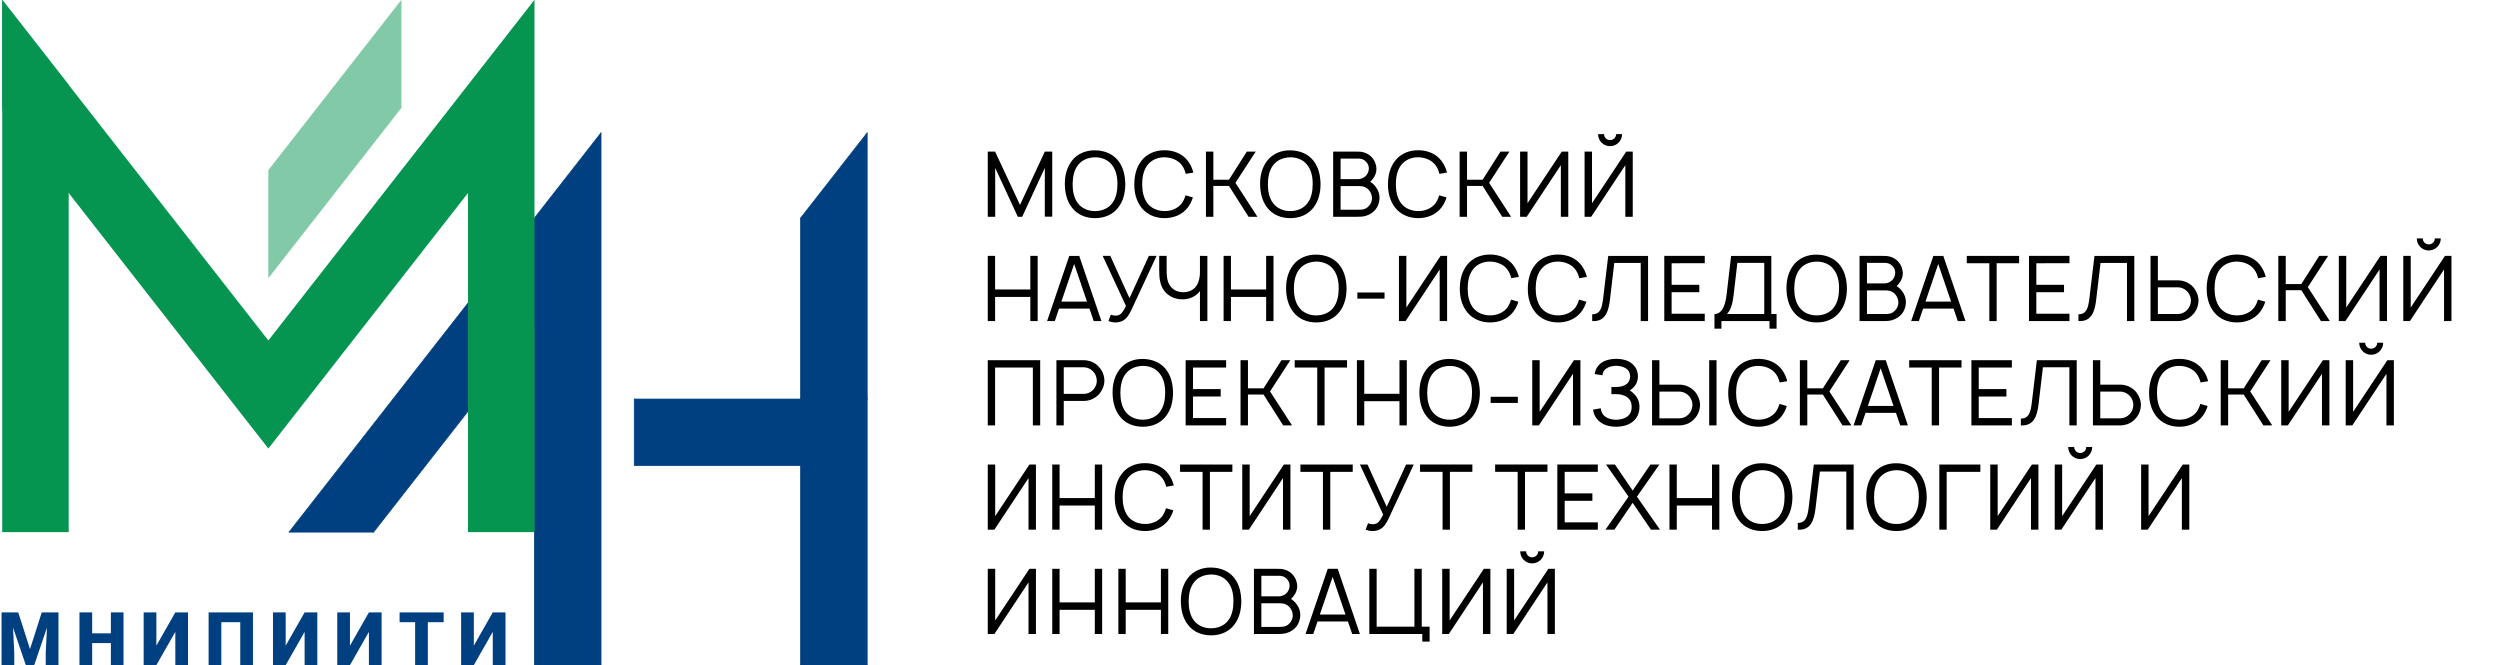 <?xml version="1.0" encoding="UTF-8"?> <!-- Generator: Adobe Illustrator 16.0.0, SVG Export Plug-In . SVG Version: 6.00 Build 0) --> <svg xmlns="http://www.w3.org/2000/svg" xmlns:xlink="http://www.w3.org/1999/xlink" id="Слой_1" x="0px" y="0px" width="546.492px" height="145.453px" viewBox="0 0 546.492 145.453" xml:space="preserve"> <g> <polyline fill="#004080" points="131.381,29.048 131.381,145.41 116.838,145.41 116.838,71.286 81.655,116.316 63.198,116.316 131.381,29.048 "></polyline> <path fill="#004080" d="M63.198,116.402c-0.019,0-0.037-0.006-0.054-0.02c-0.038-0.027-0.044-0.082-0.015-0.118l68.183-87.27 c0.028-0.038,0.083-0.046,0.12-0.015c0.038,0.028,0.044,0.082,0.016,0.12l-68.184,87.27 C63.249,116.392,63.223,116.402,63.198,116.402z"></path> <path fill="#004080" d="M81.655,116.402H63.198c-0.048,0-0.086-0.037-0.086-0.086c0-0.047,0.038-0.085,0.086-0.085h18.458 c0.047,0,0.085,0.038,0.085,0.085C81.741,116.365,81.703,116.402,81.655,116.402z"></path> <path fill="#004080" d="M81.655,116.402c-0.019,0-0.036-0.006-0.053-0.02c-0.038-0.027-0.044-0.082-0.015-0.118l35.183-45.031 c0.028-0.038,0.082-0.044,0.12-0.015c0.038,0.028,0.044,0.083,0.015,0.12l-35.183,45.031 C81.706,116.392,81.681,116.402,81.655,116.402z"></path> <path fill="#004080" d="M116.838,145.496c-0.047,0-0.086-0.039-0.086-0.086V71.286c0-0.048,0.039-0.086,0.086-0.086 s0.085,0.038,0.085,0.086v74.124C116.924,145.457,116.885,145.496,116.838,145.496z"></path> <path fill="#004080" d="M131.381,145.496h-14.542c-0.047,0-0.086-0.039-0.086-0.086c0-0.048,0.039-0.086,0.086-0.086h14.542 c0.047,0,0.085,0.038,0.085,0.086C131.466,145.457,131.428,145.496,131.381,145.496z"></path> <path fill="#004080" d="M131.381,145.496c-0.047,0-0.085-0.039-0.085-0.086V29.048c0-0.048,0.039-0.086,0.085-0.086 c0.047,0,0.085,0.038,0.085,0.086V145.41C131.466,145.457,131.428,145.496,131.381,145.496z"></path> <polyline fill="#004080" points="189.561,87.228 189.561,145.41 175.015,145.41 175.015,101.772 138.653,101.772 138.653,87.228 189.561,87.228 "></polyline> <path fill="#004080" d="M189.561,87.313h-50.908c-0.047,0-0.085-0.039-0.085-0.086s0.039-0.086,0.085-0.086h50.908 c0.047,0,0.085,0.039,0.085,0.086S189.607,87.313,189.561,87.313z"></path> <path fill="#004080" d="M138.653,101.858c-0.047,0-0.085-0.038-0.085-0.086V87.228c0-0.047,0.039-0.086,0.085-0.086 c0.048,0,0.087,0.039,0.087,0.086v14.545C138.74,101.82,138.7,101.858,138.653,101.858z"></path> <path fill="#004080" d="M175.015,101.858h-36.362c-0.047,0-0.085-0.038-0.085-0.086c0-0.047,0.039-0.085,0.085-0.085h36.362 c0.047,0,0.086,0.038,0.086,0.085C175.101,101.82,175.062,101.858,175.015,101.858z"></path> <path fill="#004080" d="M175.015,145.496c-0.047,0-0.085-0.039-0.085-0.086v-43.638c0-0.047,0.039-0.085,0.085-0.085 c0.047,0,0.086,0.038,0.086,0.085v43.638C175.101,145.457,175.062,145.496,175.015,145.496z"></path> <path fill="#004080" d="M189.561,145.496h-14.545c-0.047,0-0.085-0.039-0.085-0.086c0-0.048,0.039-0.086,0.085-0.086h14.545 c0.047,0,0.085,0.038,0.085,0.086C189.646,145.457,189.607,145.496,189.561,145.496z"></path> <path fill="#004080" d="M189.561,145.496c-0.047,0-0.086-0.039-0.086-0.086V87.228c0-0.047,0.039-0.086,0.086-0.086 s0.085,0.039,0.085,0.086v58.182C189.646,145.457,189.607,145.496,189.561,145.496z"></path> <polyline fill="#004080" points="189.561,29.048 189.561,87.228 175.015,87.228 175.015,47.664 189.561,29.048 "></polyline> <path fill="#004080" d="M175.015,47.75c-0.018,0-0.037-0.006-0.052-0.019c-0.038-0.028-0.044-0.082-0.015-0.119l14.545-18.617 c0.027-0.038,0.083-0.046,0.119-0.015c0.038,0.028,0.045,0.082,0.016,0.12l-14.545,18.616 C175.066,47.738,175.041,47.75,175.015,47.75z"></path> <path fill="#004080" d="M175.015,87.313c-0.047,0-0.085-0.039-0.085-0.086V47.664c0-0.047,0.039-0.085,0.085-0.085 c0.047,0,0.086,0.038,0.086,0.085v39.563C175.101,87.274,175.062,87.313,175.015,87.313z"></path> <path fill="#004080" d="M189.561,87.313h-14.545c-0.047,0-0.085-0.039-0.085-0.086s0.039-0.086,0.085-0.086h14.545 c0.047,0,0.085,0.039,0.085,0.086S189.607,87.313,189.561,87.313z"></path> <path fill="#004080" d="M189.561,87.313c-0.047,0-0.086-0.039-0.086-0.086v-58.18c0-0.048,0.039-0.086,0.086-0.086 s0.085,0.038,0.085,0.086v58.18C189.646,87.274,189.607,87.313,189.561,87.313z"></path> <g> <path fill="#004080" d="M3.988,133.865l2.573,8.02l2.565-8.02h3.657v11.525H9.997v-2.691l0.269-5.51l-2.787,8.201H5.643 l-2.794-8.208l0.27,5.517v2.691H0.339v-11.525H3.988z"></path> <path fill="#004080" d="M27.002,145.391h-2.764v-4.813h-4.092v4.813h-2.777v-11.524h2.777v4.574h4.092v-4.574h2.764V145.391z"></path> <path fill="#004080" d="M38.324,133.865h2.777v11.525h-2.777v-7.268l-4.141,7.268h-2.777v-11.525h2.777v7.274L38.324,133.865z"></path> <path fill="#004080" d="M55.298,145.391H52.52v-9.382h-4.14v9.382h-2.778v-11.524h9.697L55.298,145.391L55.298,145.391z"></path> <path fill="#004080" d="M66.588,133.865h2.778v11.525h-2.778v-7.268l-4.14,7.268H59.67v-11.525h2.778v7.274L66.588,133.865z"></path> <path fill="#004080" d="M80.641,133.865h2.778v11.525h-2.778v-7.268l-4.14,7.268h-2.778v-11.525H76.5v7.274L80.641,133.865z"></path> <path fill="#004080" d="M96.982,136.009h-3.459v9.382h-2.777v-9.382h-3.396v-2.145h9.634L96.982,136.009L96.982,136.009z"></path> <path fill="#004080" d="M107.717,133.865h2.779v11.525h-2.779v-7.268l-4.14,7.268H100.8v-11.525h2.778v7.274L107.717,133.865z"></path> </g> <polyline fill="#069551" points="0.478,116.316 0.478,-0.043 15.02,18.571 15.02,116.316 0.478,116.316 "></polyline> <polyline fill="#069551" points="0.478,-0.043 58.659,74.425 116.838,-0.043 116.838,116.316 102.295,116.316 102.295,42.195 58.659,98.05 0.478,23.582 0.478,-0.043 "></polyline> <polyline opacity="0.502" fill="#069551" points="87.749,-0.043 87.749,23.582 58.659,60.815 58.659,37.187 87.749,-0.043 "></polyline> </g> <g> <path d="M230.015,47.369h-1.622V36.702l-4.948,10.687h-0.95l-4.947-10.687v10.687h-1.623V33.14h1.604l5.442,11.656l5.423-11.656 h1.622V47.369z"></path> <path d="M234.334,45.39c-1.148-1.444-1.544-3.305-1.563-5.125c-0.021-1.841,0.415-3.681,1.563-5.146 c1.167-1.524,3.067-2.296,5.046-2.256c1.979,0.02,3.84,0.732,5.047,2.256c1.168,1.484,1.524,3.305,1.563,5.146 c-0.02,1.86-0.416,3.661-1.563,5.125c-1.188,1.544-3.028,2.296-5.047,2.296C237.342,47.686,235.501,46.934,234.334,45.39z M243.121,44.42c0.87-1.128,1.147-2.671,1.147-4.156c0.02-1.484-0.277-3.028-1.147-4.136c-0.832-1.168-2.276-1.762-3.741-1.742 c-1.464,0.02-2.909,0.574-3.76,1.742c-0.871,1.108-1.128,2.652-1.148,4.136c0,1.484,0.277,3.028,1.148,4.156 c0.851,1.148,2.296,1.742,3.76,1.722C240.845,46.142,242.289,45.568,243.121,44.42z"></path> <path d="M260.758,43.153c-0.237,0.792-0.613,1.563-1.147,2.256c-1.207,1.543-3.067,2.276-5.047,2.276 c-2.019,0-3.839-0.772-5.026-2.276c-1.168-1.484-1.604-3.325-1.583-5.146c0.02-1.86,0.415-3.681,1.583-5.146 c1.188-1.544,3.028-2.276,5.026-2.276c1.999,0,3.879,0.752,5.047,2.276c0.634,0.811,1.029,1.702,1.247,2.612l-1.663,0.277 c-0.158-0.692-0.435-1.346-0.851-1.9c-0.871-1.148-2.315-1.702-3.78-1.722c-1.444-0.02-2.889,0.574-3.74,1.722 c-0.871,1.128-1.147,2.672-1.147,4.156s0.276,3.008,1.147,4.176c0.852,1.128,2.296,1.702,3.74,1.702 c1.465,0.02,2.909-0.574,3.78-1.702c0.356-0.515,0.634-1.128,0.812-1.742L260.758,43.153z"></path> <path d="M265.236,40.64v6.749h-1.623V33.14h1.623v6.155h3.404l3.918-6.155h1.939l-4.433,6.828l4.809,7.421h-1.939l-4.294-6.749 H265.236z"></path> <path d="M277.016,45.39c-1.148-1.444-1.544-3.305-1.563-5.125c-0.021-1.841,0.415-3.681,1.563-5.146 c1.167-1.524,3.067-2.296,5.046-2.256c1.979,0.02,3.84,0.732,5.047,2.256c1.168,1.484,1.524,3.305,1.563,5.146 c-0.02,1.86-0.416,3.661-1.563,5.125c-1.188,1.544-3.028,2.296-5.047,2.296C280.024,47.686,278.183,46.934,277.016,45.39z M285.803,44.42c0.87-1.128,1.147-2.671,1.147-4.156c0.02-1.484-0.277-3.028-1.147-4.136c-0.832-1.168-2.276-1.762-3.741-1.742 c-1.464,0.02-2.909,0.574-3.76,1.742c-0.871,1.108-1.128,2.652-1.148,4.136c0,1.484,0.277,3.028,1.148,4.156 c0.851,1.148,2.296,1.742,3.76,1.722C283.527,46.142,284.971,45.568,285.803,44.42z"></path> <path d="M301.561,43.371c-0.039,0.891-0.336,1.781-0.891,2.454c-0.573,0.673-1.325,1.128-2.137,1.366 c-0.634,0.178-1.267,0.198-1.92,0.198h-5.186V33.14h4.928c0.574,0,1.287,0,1.722,0.158c0.753,0.198,1.445,0.633,1.94,1.247 c0.514,0.614,0.811,1.405,0.87,2.256c0.04,0.812-0.257,1.643-0.771,2.276c-0.179,0.237-0.376,0.475-0.594,0.653 c0.475,0.297,0.891,0.673,1.227,1.148C301.304,41.57,301.601,42.48,301.561,43.371z M293.051,34.663v4.493h3.879 c0.634,0,1.425-0.356,1.841-0.97c0.297-0.396,0.455-0.891,0.455-1.385c0-0.554-0.237-1.069-0.594-1.425 c-0.495-0.535-1.01-0.713-1.702-0.713H293.051z M299.918,43.371c0-0.594-0.197-1.207-0.573-1.682 c-0.476-0.673-1.326-1.009-2.059-1.009h-4.235v5.166h3.543c1.147,0,1.899,0,2.612-0.792 C299.641,44.618,299.899,44.024,299.918,43.371z"></path> <path d="M316.21,43.153c-0.237,0.792-0.613,1.563-1.147,2.256c-1.207,1.543-3.067,2.276-5.047,2.276 c-2.019,0-3.839-0.772-5.026-2.276c-1.168-1.484-1.604-3.325-1.583-5.146c0.02-1.86,0.415-3.681,1.583-5.146 c1.188-1.544,3.028-2.276,5.026-2.276c1.999,0,3.879,0.752,5.047,2.276c0.634,0.811,1.029,1.702,1.247,2.612l-1.662,0.277 c-0.159-0.692-0.436-1.346-0.852-1.9c-0.871-1.148-2.315-1.702-3.78-1.722c-1.444-0.02-2.889,0.574-3.74,1.722 c-0.871,1.128-1.147,2.672-1.147,4.156s0.276,3.008,1.147,4.176c0.852,1.128,2.296,1.702,3.74,1.702 c1.465,0.02,2.909-0.574,3.78-1.702c0.356-0.515,0.634-1.128,0.812-1.742L316.21,43.153z"></path> <path d="M320.688,40.64v6.749h-1.623V33.14h1.623v6.155h3.404l3.918-6.155h1.939l-4.433,6.828l4.809,7.421h-1.939l-4.294-6.749 H320.688z"></path> <path d="M342.819,33.14v14.249h-1.623V36.108l-7.461,11.281h-1.445V33.14h1.623v11.28l7.48-11.28H342.819z"></path> <path d="M356.914,33.14v14.249h-1.623V36.108l-7.461,11.281h-1.445V33.14h1.623v11.28l7.48-11.28H356.914z M354.578,29.32 c0,1.464-1.167,2.632-2.632,2.632c-1.445,0-2.612-1.168-2.612-2.632h1.306c0,0.732,0.594,1.306,1.307,1.306 c0.732,0,1.326-0.574,1.326-1.306H354.578z"></path> <path d="M226.829,55.939v14.249h-1.604v-5.284h-7.698v5.284h-1.604V55.939h1.604v7.342h7.698v-7.342H226.829z"></path> <path d="M238.154,67.458h-6.65l-0.93,2.731h-1.683l4.849-14.249h2.178l4.849,14.249h-1.683L238.154,67.458z M237.618,65.934 l-2.81-8.233l-2.791,8.233H237.618z"></path> <path d="M252.822,55.939l-5.541,11.894c-0.495,1.049-1.068,1.88-1.88,2.295c-0.495,0.257-1.128,0.356-1.583,0.356 c-0.555,0-1.029-0.119-1.524-0.297l0.534-1.405c0.237,0.099,0.673,0.218,0.99,0.218c0.355,0,0.652-0.059,0.91-0.198 c0.573-0.317,0.97-1.049,1.405-1.92l-5.087-10.944h1.663l4.195,9.242l4.235-9.242H252.822z"></path> <path d="M263.929,55.939v14.249h-1.623v-6.57c-0.891,1.207-2.296,1.82-3.839,1.82c-1.524,0-2.988-0.613-3.899-1.781 c-1.009-1.267-1.167-2.83-1.167-4.592v-3.126h1.622v2.87c0,1.563,0.079,2.889,0.931,3.879c0.673,0.851,1.682,1.188,2.691,1.188 c1.168,0,2.177-0.436,2.811-1.267c0.396-0.554,0.633-1.227,0.752-1.92c0.06-0.317,0.099-0.812,0.099-1.207v-3.542H263.929z"></path> <path d="M278.381,55.939v14.249h-1.604v-5.284h-7.698v5.284h-1.604V55.939h1.604v7.342h7.698v-7.342H278.381z"></path> <path d="M282.7,68.189c-1.148-1.444-1.544-3.305-1.563-5.125c-0.021-1.841,0.415-3.681,1.563-5.146 c1.167-1.524,3.067-2.296,5.046-2.256c1.979,0.02,3.84,0.732,5.047,2.256c1.168,1.484,1.524,3.305,1.563,5.146 c-0.02,1.86-0.416,3.661-1.563,5.125c-1.188,1.544-3.028,2.296-5.047,2.296C285.708,70.485,283.867,69.733,282.7,68.189z M291.488,67.22c0.87-1.128,1.147-2.671,1.147-4.156c0.02-1.484-0.277-3.028-1.147-4.136c-0.832-1.168-2.276-1.762-3.741-1.742 c-1.464,0.02-2.909,0.574-3.76,1.742c-0.871,1.108-1.128,2.652-1.148,4.136c0,1.484,0.277,3.028,1.148,4.156 c0.851,1.148,2.296,1.742,3.76,1.722C289.211,68.942,290.656,68.368,291.488,67.22z"></path> <path d="M302.654,63.935v1.346h-5.938v-1.346H302.654z"></path> <path d="M316.333,55.939v14.249h-1.623V58.908l-7.461,11.281h-1.445V55.939h1.623v11.28l7.48-11.28H316.333z"></path> <path d="M331.912,65.953c-0.237,0.792-0.613,1.563-1.147,2.256c-1.207,1.543-3.067,2.276-5.047,2.276 c-2.019,0-3.839-0.772-5.026-2.276c-1.168-1.484-1.604-3.325-1.583-5.146c0.02-1.86,0.415-3.681,1.583-5.146 c1.188-1.544,3.028-2.276,5.026-2.276c1.999,0,3.879,0.752,5.047,2.276c0.634,0.811,1.029,1.702,1.247,2.612l-1.663,0.277 c-0.158-0.692-0.435-1.346-0.851-1.9c-0.871-1.148-2.315-1.702-3.78-1.722c-1.444-0.02-2.889,0.574-3.74,1.722 c-0.871,1.128-1.147,2.672-1.147,4.156s0.276,3.008,1.147,4.176c0.852,1.128,2.296,1.702,3.74,1.702 c1.465,0.02,2.909-0.574,3.78-1.702c0.356-0.515,0.634-1.128,0.812-1.742L331.912,65.953z"></path> <path d="M346.78,65.953c-0.237,0.792-0.613,1.563-1.147,2.256c-1.207,1.543-3.067,2.276-5.047,2.276 c-2.019,0-3.839-0.772-5.026-2.276c-1.168-1.484-1.604-3.325-1.583-5.146c0.02-1.86,0.415-3.681,1.583-5.146 c1.188-1.544,3.028-2.276,5.026-2.276c1.999,0,3.879,0.752,5.047,2.276c0.634,0.811,1.029,1.702,1.247,2.612l-1.663,0.277 c-0.158-0.692-0.435-1.346-0.851-1.9c-0.871-1.148-2.315-1.702-3.78-1.722c-1.444-0.02-2.889,0.574-3.74,1.722 c-0.871,1.128-1.147,2.672-1.147,4.156s0.276,3.008,1.147,4.176c0.852,1.128,2.296,1.702,3.74,1.702 c1.465,0.02,2.909-0.574,3.78-1.702c0.356-0.515,0.634-1.128,0.812-1.742L346.78,65.953z"></path> <path d="M360.261,70.188h-1.603V57.483h-5.779l-0.95,8.035c-0.316,2.711-1.088,4.829-3.879,4.67v-1.484 c1.742,0,2.138-1.326,2.395-3.483l1.108-9.282h8.708V70.188z"></path> <path d="M365.411,57.542v4.71h6.056v1.623h-6.056v4.71h7.243v1.603h-8.847V55.939h8.847v1.603H365.411z"></path> <path d="M388.353,68.645v3.206h-1.544v-1.663H376.3v1.663h-1.524v-3.206c1.426,0,2.336-1.425,2.652-4.235l0.989-8.47h8.787v12.706 H388.353z M385.661,57.463h-5.878l-0.832,7.125c-0.217,1.88-0.652,3.246-1.444,4.057h8.154V57.463z"></path> <path d="M392.079,68.189c-1.148-1.444-1.544-3.305-1.563-5.125c-0.021-1.841,0.415-3.681,1.563-5.146 c1.167-1.524,3.067-2.296,5.046-2.256c1.979,0.02,3.84,0.732,5.047,2.256c1.168,1.484,1.524,3.305,1.563,5.146 c-0.02,1.86-0.416,3.661-1.563,5.125c-1.188,1.544-3.028,2.296-5.047,2.296C395.087,70.485,393.246,69.733,392.079,68.189z M400.866,67.22c0.87-1.128,1.147-2.671,1.147-4.156c0.02-1.484-0.277-3.028-1.147-4.136c-0.832-1.168-2.276-1.762-3.741-1.742 c-1.464,0.02-2.909,0.574-3.76,1.742c-0.871,1.108-1.128,2.652-1.148,4.136c0,1.484,0.277,3.028,1.148,4.156 c0.851,1.148,2.296,1.742,3.76,1.722C398.59,68.942,400.034,68.368,400.866,67.22z"></path> <path d="M416.623,66.171c-0.039,0.891-0.336,1.781-0.891,2.454c-0.573,0.673-1.325,1.128-2.137,1.366 c-0.634,0.178-1.267,0.198-1.92,0.198h-5.186V55.939h4.928c0.574,0,1.287,0,1.722,0.158c0.753,0.198,1.445,0.633,1.94,1.247 c0.514,0.614,0.811,1.405,0.87,2.256c0.04,0.812-0.257,1.643-0.771,2.276c-0.179,0.237-0.376,0.475-0.594,0.653 c0.475,0.297,0.891,0.673,1.227,1.148C416.366,64.37,416.663,65.28,416.623,66.171z M408.114,57.463v4.493h3.879 c0.634,0,1.425-0.356,1.841-0.97c0.297-0.396,0.455-0.891,0.455-1.385c0-0.554-0.237-1.069-0.594-1.425 c-0.495-0.535-1.01-0.713-1.702-0.713H408.114z M414.981,66.171c0-0.594-0.197-1.207-0.573-1.682 c-0.476-0.673-1.326-1.009-2.059-1.009h-4.235v5.166h3.543c1.147,0,1.899,0,2.612-0.792 C414.703,67.418,414.961,66.824,414.981,66.171z"></path> <path d="M427.038,67.458h-6.65l-0.93,2.731h-1.683l4.849-14.249h2.178l4.849,14.249h-1.683L427.038,67.458z M426.503,65.934 l-2.81-8.233l-2.791,8.233H426.503z"></path> <path d="M441.37,57.542h-4.908v12.646h-1.603V57.542h-4.928v-1.603h11.438V57.542z"></path> <path d="M445.135,57.542v4.71h6.056v1.623h-6.056v4.71h7.243v1.603h-8.847V55.939h8.847v1.603H445.135z"></path> <path d="M466.552,70.188h-1.603V57.483h-5.779l-0.95,8.035c-0.316,2.711-1.088,4.829-3.879,4.67v-1.484 c1.742,0,2.138-1.326,2.395-3.483l1.108-9.282h8.708V70.188z"></path> <path d="M480.588,65.735c-0.02,1.069-0.436,2.177-1.188,2.969c-0.475,0.554-1.108,0.99-1.801,1.227 c-0.475,0.158-0.989,0.257-1.504,0.257h-5.997V55.939h1.604v5.343h4.394c1.346,0,2.632,0.633,3.443,1.603 C480.172,63.677,480.588,64.687,480.588,65.735z M478.273,63.895c-0.534-0.673-1.386-1.088-2.177-1.088h-4.394v5.838h4.394 c0.732,0,1.504-0.356,1.999-0.891c0.534-0.535,0.811-1.267,0.831-2.019C478.946,65.062,478.689,64.41,478.273,63.895z"></path> <path d="M495.178,65.953c-0.237,0.792-0.613,1.563-1.147,2.256c-1.207,1.543-3.067,2.276-5.047,2.276 c-2.019,0-3.839-0.772-5.026-2.276c-1.168-1.484-1.604-3.325-1.583-5.146c0.02-1.86,0.415-3.681,1.583-5.146 c1.188-1.544,3.028-2.276,5.026-2.276c1.999,0,3.879,0.752,5.047,2.276c0.634,0.811,1.029,1.702,1.247,2.612l-1.663,0.277 c-0.158-0.692-0.435-1.346-0.851-1.9c-0.871-1.148-2.315-1.702-3.78-1.722c-1.444-0.02-2.889,0.574-3.74,1.722 c-0.871,1.128-1.147,2.672-1.147,4.156s0.276,3.008,1.147,4.176c0.852,1.128,2.296,1.702,3.74,1.702 c1.465,0.02,2.909-0.574,3.78-1.702c0.356-0.515,0.634-1.128,0.812-1.742L495.178,65.953z"></path> <path d="M499.656,63.44v6.749h-1.623V55.939h1.623v6.155h3.404l3.918-6.155h1.939l-4.433,6.828l4.809,7.421h-1.939l-4.294-6.749 H499.656z"></path> <path d="M521.787,55.939v14.249h-1.623V58.908l-7.461,11.281h-1.445V55.939h1.623v11.28l7.48-11.28H521.787z"></path> <path d="M535.883,55.939v14.249h-1.623V58.908l-7.461,11.281h-1.445V55.939h1.623v11.28l7.48-11.28H535.883z M533.547,52.12 c0,1.464-1.167,2.632-2.632,2.632c-1.445,0-2.612-1.168-2.612-2.632h1.306c0,0.732,0.594,1.306,1.307,1.306 c0.732,0,1.326-0.574,1.326-1.306H533.547z"></path> <path d="M227.383,92.989h-1.603V80.343h-8.253v12.646h-1.604V78.74h11.459V92.989z"></path> <path d="M241.419,83.192c0,1.029-0.416,2.059-1.049,2.83c-0.812,0.99-2.098,1.623-3.443,1.623h-4.394v5.344h-1.604V78.74h5.997 c0.515,0,1.029,0.099,1.504,0.257c0.692,0.238,1.326,0.673,1.801,1.228C240.984,81.016,241.4,82.104,241.419,83.192z M239.757,83.192c-0.021-0.752-0.297-1.483-0.831-2.018c-0.495-0.534-1.267-0.891-1.999-0.891h-4.394v5.817h4.394 c0.791,0,1.643-0.396,2.177-1.068C239.52,84.518,239.777,83.865,239.757,83.192z"></path> <path d="M244.769,90.99c-1.148-1.444-1.544-3.305-1.563-5.126c-0.021-1.841,0.415-3.681,1.563-5.145 c1.167-1.524,3.067-2.296,5.046-2.257c1.979,0.021,3.84,0.732,5.047,2.257c1.168,1.483,1.524,3.304,1.563,5.145 c-0.02,1.86-0.416,3.661-1.563,5.126c-1.188,1.544-3.028,2.296-5.047,2.296C247.777,93.286,245.936,92.534,244.769,90.99z M253.556,90.02c0.87-1.128,1.147-2.672,1.147-4.156c0.02-1.484-0.277-3.028-1.147-4.136c-0.832-1.168-2.276-1.762-3.741-1.741 c-1.464,0.02-2.909,0.573-3.76,1.741c-0.871,1.107-1.128,2.651-1.148,4.136c0,1.484,0.277,3.028,1.148,4.156 c0.851,1.147,2.296,1.741,3.76,1.722C251.28,91.742,252.724,91.167,253.556,90.02z"></path> <path d="M260.783,80.343v4.709h6.056v1.623h-6.056v4.71h7.243v1.604h-8.847V78.74h8.847v1.604H260.783z"></path> <path d="M272.8,86.24v6.749h-1.623V78.74h1.623v6.154h3.404l3.918-6.154h1.939l-4.433,6.827l4.809,7.422h-1.939l-4.294-6.749H272.8 z"></path> <path d="M294.456,80.343h-4.908v12.646h-1.603V80.343h-4.928V78.74h11.438V80.343z"></path> <path d="M307.523,78.74v14.249h-1.604v-5.284h-7.698v5.284h-1.604V78.74h1.604v7.342h7.698V78.74H307.523z"></path> <path d="M311.841,90.99c-1.148-1.444-1.544-3.305-1.563-5.126c-0.021-1.841,0.415-3.681,1.563-5.145 c1.167-1.524,3.067-2.296,5.046-2.257c1.979,0.021,3.84,0.732,5.047,2.257c1.168,1.483,1.524,3.304,1.563,5.145 c-0.02,1.86-0.416,3.661-1.563,5.126c-1.188,1.544-3.028,2.296-5.047,2.296C314.849,93.286,313.008,92.534,311.841,90.99z M320.628,90.02c0.87-1.128,1.147-2.672,1.147-4.156c0.02-1.484-0.277-3.028-1.147-4.136c-0.832-1.168-2.276-1.762-3.741-1.741 c-1.464,0.02-2.909,0.573-3.76,1.741c-0.871,1.107-1.128,2.651-1.148,4.136c0,1.484,0.277,3.028,1.148,4.156 c0.851,1.147,2.296,1.741,3.76,1.722C318.352,91.742,319.796,91.167,320.628,90.02z"></path> <path d="M331.794,86.735v1.346h-5.938v-1.346H331.794z"></path> <path d="M345.474,78.74v14.249h-1.623v-11.28l-7.461,11.28h-1.445V78.74h1.623v11.28l7.48-11.28H345.474z"></path> <path d="M350.268,79.175c0.891-0.555,2.058-0.732,3.027-0.732c1.01,0,2.157,0.178,3.028,0.732c1.147,0.732,1.722,1.82,1.722,3.106 c0,0.95-0.376,1.88-1.089,2.514c-0.217,0.218-0.455,0.396-0.692,0.554c0.376,0.218,0.752,0.534,1.049,0.891 c0.732,0.713,1.069,1.683,1.069,2.712c0,1.404-0.574,2.632-1.702,3.403c-1.01,0.693-2.236,0.931-3.385,0.931 c-1.188,0-2.395-0.237-3.364-0.931c-0.95-0.633-1.563-1.662-1.682-2.81l1.662-0.297c0.079,0.731,0.396,1.404,0.97,1.82 c0.653,0.475,1.544,0.692,2.414,0.692c0.871-0.02,1.762-0.218,2.415-0.692c0.673-0.495,0.989-1.267,0.97-2.117 c0.02-0.832-0.297-1.643-0.97-2.099c-0.653-0.494-1.544-0.692-2.415-0.692h-1.049v-1.563h1.049c0.772,0,1.544-0.158,2.138-0.554 c0.594-0.396,0.91-1.029,0.91-1.762c0-0.712-0.316-1.365-0.91-1.741c-0.594-0.396-1.365-0.574-2.138-0.574 c-0.771,0-1.543,0.179-2.137,0.574c-0.534,0.337-0.831,0.891-0.871,1.504l-1.683-0.277C348.724,80.66,349.357,79.75,350.268,79.175 z"></path> <path d="M370.577,85.686c0.633,0.791,1.049,1.801,1.049,2.85c-0.02,1.068-0.436,2.177-1.188,2.969 c-0.475,0.554-1.108,0.989-1.801,1.227c-0.475,0.158-0.989,0.258-1.504,0.258h-5.997V78.74h1.604v5.343h4.394 C368.48,84.083,369.766,84.716,370.577,85.686z M369.311,86.695c-0.534-0.673-1.386-1.088-2.177-1.088h-4.394v5.838h4.394 c0.732,0,1.504-0.356,1.999-0.891c0.534-0.534,0.811-1.267,0.831-2.019C369.984,87.863,369.727,87.209,369.311,86.695z M375.228,78.74v14.249h-1.603V78.74H375.228z"></path> <path d="M390.59,88.753c-0.237,0.792-0.613,1.563-1.147,2.256c-1.207,1.544-3.067,2.276-5.047,2.276 c-2.019,0-3.839-0.772-5.026-2.276c-1.168-1.484-1.604-3.324-1.583-5.146c0.02-1.86,0.415-3.681,1.583-5.145 c1.188-1.544,3.028-2.276,5.026-2.276c1.999,0,3.879,0.752,5.047,2.276c0.634,0.811,1.029,1.701,1.247,2.611l-1.663,0.277 c-0.158-0.692-0.435-1.346-0.851-1.899c-0.871-1.148-2.315-1.702-3.78-1.722c-1.444-0.021-2.889,0.573-3.74,1.722 c-0.871,1.127-1.147,2.671-1.147,4.155s0.276,3.008,1.147,4.176c0.852,1.128,2.296,1.702,3.74,1.702 c1.465,0.02,2.909-0.574,3.78-1.702c0.356-0.515,0.634-1.128,0.812-1.741L390.59,88.753z"></path> <path d="M395.069,86.24v6.749h-1.623V78.74h1.623v6.154h3.404l3.918-6.154h1.939l-4.433,6.827l4.809,7.422h-1.939l-4.294-6.749 H395.069z"></path> <path d="M414.448,90.257h-6.65l-0.93,2.731h-1.683l4.849-14.249h2.178l4.849,14.249h-1.683L414.448,90.257z M413.913,88.734 l-2.81-8.232l-2.791,8.232H413.913z"></path> <path d="M428.781,80.343h-4.908v12.646h-1.603V80.343h-4.928V78.74h11.438V80.343z"></path> <path d="M432.545,80.343v4.709h6.056v1.623h-6.056v4.71h7.243v1.604h-8.847V78.74h8.847v1.604H432.545z"></path> <path d="M453.962,92.989h-1.603V80.284h-5.779l-0.95,8.034c-0.316,2.711-1.088,4.829-3.879,4.671v-1.484 c1.742,0,2.138-1.326,2.395-3.483l1.108-9.281h8.708V92.989z"></path> <path d="M467.998,88.536c-0.02,1.068-0.436,2.177-1.188,2.969c-0.475,0.554-1.108,0.989-1.801,1.227 c-0.475,0.158-0.989,0.258-1.504,0.258h-5.997V78.74h1.604v5.343h4.394c1.346,0,2.632,0.634,3.443,1.604 C467.582,86.477,467.998,87.487,467.998,88.536z M465.683,86.695c-0.534-0.673-1.386-1.088-2.177-1.088h-4.394v5.838h4.394 c0.732,0,1.504-0.356,1.999-0.891c0.534-0.534,0.811-1.267,0.831-2.019C466.356,87.863,466.099,87.209,465.683,86.695z"></path> <path d="M482.588,88.753c-0.237,0.792-0.613,1.563-1.147,2.256c-1.207,1.544-3.067,2.276-5.047,2.276 c-2.019,0-3.839-0.772-5.026-2.276c-1.168-1.484-1.604-3.324-1.583-5.146c0.02-1.86,0.415-3.681,1.583-5.145 c1.188-1.544,3.028-2.276,5.026-2.276c1.999,0,3.879,0.752,5.047,2.276c0.634,0.811,1.029,1.701,1.247,2.611l-1.663,0.277 c-0.158-0.692-0.435-1.346-0.851-1.899c-0.871-1.148-2.315-1.702-3.78-1.722c-1.444-0.021-2.889,0.573-3.74,1.722 c-0.871,1.127-1.147,2.671-1.147,4.155s0.276,3.008,1.147,4.176c0.852,1.128,2.296,1.702,3.74,1.702 c1.465,0.02,2.909-0.574,3.78-1.702c0.356-0.515,0.634-1.128,0.812-1.741L482.588,88.753z"></path> <path d="M487.066,86.24v6.749h-1.623V78.74h1.623v6.154h3.404l3.918-6.154h1.939l-4.433,6.827l4.809,7.422h-1.939l-4.294-6.749 H487.066z"></path> <path d="M509.198,78.74v14.249h-1.623v-11.28l-7.461,11.28h-1.445V78.74h1.623v11.28l7.48-11.28H509.198z"></path> <path d="M523.293,78.74v14.249h-1.623v-11.28l-7.461,11.28h-1.445V78.74h1.623v11.28l7.48-11.28H523.293z M520.957,74.92 c0,1.464-1.167,2.632-2.632,2.632c-1.445,0-2.612-1.168-2.612-2.632h1.306c0,0.732,0.594,1.306,1.307,1.306 c0.732,0,1.326-0.573,1.326-1.306H520.957z"></path> <path d="M226.453,101.54v14.249h-1.623v-11.28l-7.461,11.28h-1.445V101.54h1.623v11.28l7.48-11.28H226.453z"></path> <path d="M240.925,101.54v14.249h-1.604v-5.284h-7.698v5.284h-1.604V101.54h1.604v7.342h7.698v-7.342H240.925z"></path> <path d="M256.484,111.553c-0.237,0.792-0.613,1.563-1.147,2.256c-1.207,1.544-3.067,2.276-5.047,2.276 c-2.019,0-3.839-0.771-5.026-2.276c-1.168-1.483-1.604-3.324-1.583-5.146c0.02-1.86,0.415-3.681,1.583-5.146 c1.188-1.543,3.028-2.275,5.026-2.275c1.999,0,3.879,0.752,5.047,2.275c0.634,0.812,1.029,1.702,1.247,2.612l-1.662,0.277 c-0.159-0.692-0.436-1.346-0.852-1.899c-0.871-1.148-2.315-1.702-3.78-1.723c-1.444-0.02-2.889,0.574-3.74,1.723 c-0.871,1.128-1.147,2.671-1.147,4.155s0.276,3.009,1.147,4.176c0.852,1.129,2.296,1.702,3.74,1.702 c1.465,0.021,2.909-0.573,3.78-1.702c0.356-0.514,0.634-1.128,0.812-1.741L256.484,111.553z"></path> <path d="M269.392,103.142h-4.908v12.646h-1.603v-12.646h-4.928v-1.603h11.438V103.142z"></path> <path d="M282.082,101.54v14.249h-1.623v-11.28l-7.461,11.28h-1.445V101.54h1.623v11.28l7.48-11.28H282.082z"></path> <path d="M295.703,103.142h-4.908v12.646h-1.603v-12.646h-4.928v-1.603h11.438V103.142z"></path> <path d="M309.046,101.54l-5.541,11.894c-0.495,1.049-1.068,1.881-1.88,2.296c-0.495,0.258-1.128,0.356-1.583,0.356 c-0.555,0-1.029-0.119-1.524-0.297l0.534-1.405c0.237,0.099,0.673,0.218,0.99,0.218c0.355,0,0.652-0.06,0.91-0.198 c0.573-0.316,0.97-1.049,1.405-1.919l-5.087-10.944h1.663l4.195,9.242l4.235-9.242H309.046z"></path> <path d="M321.855,103.142h-4.908v12.646h-1.603v-12.646h-4.928v-1.603h11.438V103.142z"></path> <path d="M338.269,103.142h-4.908v12.646h-1.603v-12.646h-4.928v-1.603h11.438V103.142z"></path> <path d="M342.033,103.142v4.71h6.056v1.623h-6.056v4.71h7.243v1.604h-8.847V101.54h8.847v1.603H342.033z"></path> <path d="M362.876,115.789h-1.979l-3.998-5.878l-3.997,5.878h-1.96l5.047-7.224l-4.928-7.025h1.959l3.879,5.699l3.879-5.699h1.96 l-4.908,7.025L362.876,115.789z"></path> <path d="M375.844,101.54v14.249h-1.604v-5.284h-7.698v5.284h-1.604V101.54h1.604v7.342h7.698v-7.342H375.844z"></path> <path d="M380.163,113.79c-1.148-1.444-1.544-3.305-1.563-5.126c-0.021-1.84,0.415-3.681,1.563-5.146 c1.167-1.523,3.067-2.295,5.046-2.256c1.979,0.021,3.84,0.732,5.047,2.256c1.168,1.484,1.524,3.306,1.563,5.146 c-0.02,1.86-0.416,3.662-1.563,5.126c-1.188,1.544-3.028,2.296-5.047,2.296C383.171,116.085,381.33,115.333,380.163,113.79z M388.95,112.82c0.87-1.128,1.147-2.672,1.147-4.156c0.02-1.484-0.277-3.027-1.147-4.136c-0.832-1.168-2.276-1.762-3.741-1.742 c-1.464,0.021-2.909,0.574-3.76,1.742c-0.871,1.108-1.128,2.651-1.148,4.136c0,1.484,0.277,3.028,1.148,4.156 c0.851,1.148,2.296,1.742,3.76,1.722C386.674,114.542,388.118,113.968,388.95,112.82z"></path> <path d="M405.202,115.789H403.6v-12.706h-5.779l-0.95,8.035c-0.316,2.712-1.088,4.829-3.879,4.671v-1.484 c1.742,0,2.138-1.326,2.395-3.483l1.108-9.281h8.708V115.789z"></path> <path d="M409.522,113.79c-1.148-1.444-1.544-3.305-1.563-5.126c-0.021-1.84,0.415-3.681,1.563-5.146 c1.167-1.523,3.067-2.295,5.046-2.256c1.979,0.021,3.84,0.732,5.047,2.256c1.168,1.484,1.524,3.306,1.563,5.146 c-0.02,1.86-0.416,3.662-1.563,5.126c-1.188,1.544-3.028,2.296-5.047,2.296C412.53,116.085,410.689,115.333,409.522,113.79z M418.309,112.82c0.87-1.128,1.147-2.672,1.147-4.156c0.02-1.484-0.277-3.027-1.147-4.136c-0.832-1.168-2.276-1.762-3.741-1.742 c-1.464,0.021-2.909,0.574-3.76,1.742c-0.871,1.108-1.128,2.651-1.148,4.136c0,1.484,0.277,3.028,1.148,4.156 c0.851,1.148,2.296,1.742,3.76,1.722C416.032,114.542,417.477,113.968,418.309,112.82z"></path> <path d="M432.899,103.142h-7.362v12.646h-1.604V101.54h8.966V103.142z"></path> <path d="M445.589,101.54v14.249h-1.623v-11.28l-7.461,11.28h-1.445V101.54h1.623v11.28l7.48-11.28H445.589z"></path> <path d="M459.685,101.54v14.249h-1.623v-11.28l-7.461,11.28h-1.445V101.54h1.623v11.28l7.48-11.28H459.685z M457.349,97.72 c0,1.464-1.167,2.632-2.632,2.632c-1.444,0-2.612-1.168-2.612-2.632h1.306c0,0.732,0.594,1.306,1.307,1.306 c0.732,0,1.326-0.573,1.326-1.306H457.349z"></path> <path d="M478.573,101.54v14.249h-1.623v-11.28l-7.461,11.28h-1.445V101.54h1.623v11.28l7.48-11.28H478.573z"></path> <path d="M226.453,124.339v14.249h-1.623v-11.28l-7.461,11.28h-1.445v-14.249h1.623v11.28l7.48-11.28H226.453z"></path> <path d="M240.925,124.339v14.249h-1.604v-5.284h-7.698v5.284h-1.604v-14.249h1.604v7.342h7.698v-7.342H240.925z"></path> <path d="M255.376,124.339v14.249h-1.604v-5.284h-7.698v5.284h-1.604v-14.249h1.604v7.342h7.698v-7.342H255.376z"></path> <path d="M259.695,136.589c-1.148-1.444-1.544-3.305-1.563-5.126c-0.021-1.84,0.415-3.681,1.563-5.146 c1.167-1.523,3.067-2.296,5.046-2.256c1.979,0.02,3.84,0.732,5.047,2.256c1.168,1.484,1.524,3.306,1.563,5.146 c-0.02,1.86-0.416,3.662-1.563,5.126c-1.188,1.544-3.028,2.296-5.047,2.296C262.702,138.885,260.862,138.133,259.695,136.589z M268.482,135.62c0.87-1.128,1.147-2.672,1.147-4.156c0.02-1.484-0.277-3.027-1.147-4.136c-0.832-1.168-2.276-1.762-3.741-1.742 c-1.464,0.021-2.909,0.574-3.76,1.742c-0.871,1.108-1.128,2.651-1.148,4.136c0,1.484,0.277,3.028,1.148,4.156 c0.851,1.148,2.296,1.742,3.76,1.722C266.205,137.341,267.65,136.768,268.482,135.62z"></path> <path d="M284.239,134.571c-0.039,0.891-0.336,1.781-0.891,2.454c-0.573,0.673-1.325,1.128-2.137,1.365 c-0.634,0.179-1.267,0.198-1.92,0.198h-5.186v-14.249h4.928c0.574,0,1.287,0,1.722,0.158c0.753,0.198,1.445,0.633,1.94,1.247 c0.514,0.613,0.811,1.404,0.87,2.256c0.04,0.812-0.257,1.643-0.771,2.275c-0.179,0.238-0.376,0.476-0.594,0.653 c0.475,0.297,0.891,0.673,1.227,1.148C283.982,132.77,284.279,133.68,284.239,134.571z M275.729,125.863v4.493h3.879 c0.634,0,1.425-0.356,1.841-0.971c0.297-0.396,0.455-0.89,0.455-1.385c0-0.555-0.237-1.068-0.594-1.425 c-0.495-0.534-1.01-0.713-1.702-0.713H275.729z M282.596,134.571c0-0.594-0.197-1.207-0.573-1.682 c-0.476-0.674-1.326-1.01-2.059-1.01h-4.235v5.165h3.543c1.147,0,1.899,0,2.612-0.791 C282.319,135.818,282.576,135.224,282.596,134.571z"></path> <path d="M294.655,135.857h-6.65l-0.93,2.731h-1.683l4.849-14.249h2.178l4.849,14.249h-1.683L294.655,135.857z M294.119,134.333 l-2.81-8.233l-2.791,8.233H294.119z"></path> <path d="M312.509,136.985v3.266h-1.603v-1.662h-11.578v-14.249h1.604v12.646h8.253v-12.646h1.603v12.646H312.509z"></path> <path d="M325.793,124.339v14.249h-1.623v-11.28l-7.461,11.28h-1.445v-14.249h1.623v11.28l7.48-11.28H325.793z"></path> <path d="M339.889,124.339v14.249h-1.623v-11.28l-7.461,11.28h-1.445v-14.249h1.623v11.28l7.48-11.28H339.889z M337.553,120.519 c0,1.465-1.167,2.633-2.632,2.633c-1.445,0-2.612-1.168-2.612-2.633h1.306c0,0.732,0.594,1.307,1.307,1.307 c0.732,0,1.326-0.574,1.326-1.307H337.553z"></path> </g> </svg> 
